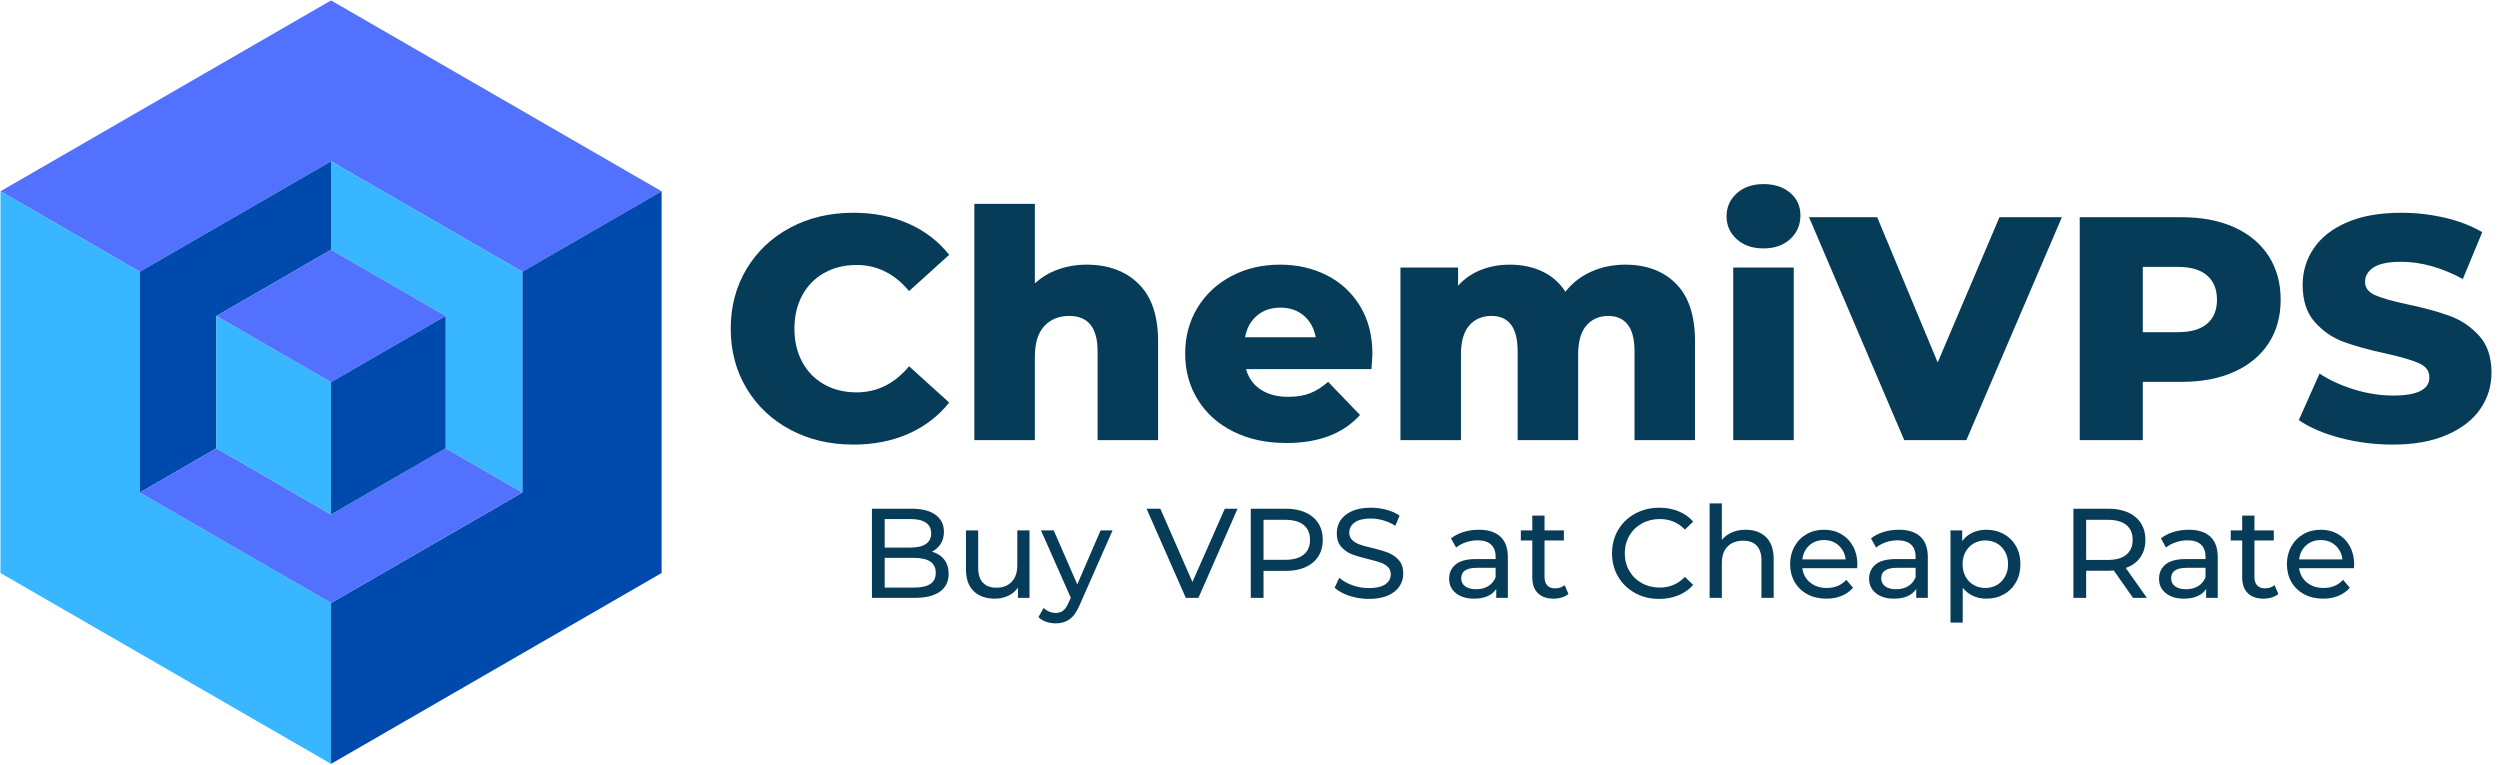 <svg xmlns="http://www.w3.org/2000/svg" xmlns:xlink="http://www.w3.org/1999/xlink" width="5500" zoomAndPan="magnify" viewBox="0 0 4125 1261.5" height="1682" preserveAspectRatio="xMidYMid meet" version="1.0"><defs><g/><clipPath id="1ed59461f4"><path d="M 0.816 0 L 1091.68 0 L 1091.68 449 L 0.816 449 Z M 0.816 0 " clip-rule="nonzero"/></clipPath><clipPath id="d43fb45bc6"><path d="M 546 315 L 1091.68 315 L 1091.68 1261 L 546 1261 Z M 546 315 " clip-rule="nonzero"/></clipPath><clipPath id="bc20a611a2"><path d="M 0.816 315 L 547 315 L 547 1261 L 0.816 1261 Z M 0.816 315 " clip-rule="nonzero"/></clipPath></defs><g clip-path="url(#1ed59461f4)"><path fill="#5271ff" d="M 0.766 315.613 L 230.637 448.328 L 546.199 266.152 L 861.785 448.328 L 861.785 448.34 L 1091.668 315.613 L 546.211 0.703 L 0.766 315.613 " fill-opacity="1" fill-rule="nonzero"/></g><g clip-path="url(#d43fb45bc6)"><path fill="#004aad" d="M 861.785 812.719 L 546.211 994.934 L 546.211 1260.359 L 1091.668 945.461 L 1091.668 315.613 L 861.785 448.34 L 861.785 812.719 " fill-opacity="1" fill-rule="nonzero"/></g><g clip-path="url(#bc20a611a2)"><path fill="#38b6ff" d="M 546.199 994.934 L 230.637 812.719 L 230.637 448.328 L 0.766 315.613 L 0.766 945.461 L 546.211 1260.359 L 546.199 994.934 " fill-opacity="1" fill-rule="nonzero"/></g><path fill="#004aad" d="M 357.117 739.699 L 357.117 521.363 L 546.199 412.184 L 546.199 266.152 L 230.637 448.328 L 230.637 812.719 L 357.117 739.699 " fill-opacity="1" fill-rule="nonzero"/><path fill="#38b6ff" d="M 546.199 412.184 L 735.305 521.363 L 735.305 739.699 L 861.785 812.719 L 861.785 448.328 L 546.199 266.152 L 546.199 412.184 " fill-opacity="1" fill-rule="nonzero"/><path fill="#5271ff" d="M 861.785 812.719 L 735.305 739.699 L 546.199 848.887 L 357.117 739.699 L 230.637 812.719 L 546.199 994.934 L 546.211 1260.359 L 546.211 994.934 L 861.785 812.719 " fill-opacity="1" fill-rule="nonzero"/><path fill="#38b6ff" d="M 546.199 630.551 L 357.117 521.363 L 357.117 739.699 L 546.199 848.887 L 546.199 630.551 " fill-opacity="1" fill-rule="nonzero"/><path fill="#5271ff" d="M 546.199 630.551 L 735.305 521.363 L 546.199 412.184 L 357.117 521.363 L 546.199 630.551 " fill-opacity="1" fill-rule="nonzero"/><path fill="#004aad" d="M 735.305 521.363 L 546.199 630.551 L 546.199 848.887 L 735.305 739.699 L 735.305 521.363 " fill-opacity="1" fill-rule="nonzero"/><g fill="#063c58" fill-opacity="1"><g transform="translate(1187.835, 726.221)"><g><path d="M 220.172 7.359 C 181.629 7.359 147.031 -0.785 116.375 -17.078 C 85.727 -33.367 61.645 -56.051 44.125 -85.125 C 26.613 -114.195 17.859 -147.125 17.859 -183.906 C 17.859 -220.688 26.613 -253.613 44.125 -282.688 C 61.645 -311.77 85.727 -334.453 116.375 -350.734 C 147.031 -367.023 181.629 -375.172 220.172 -375.172 C 253.797 -375.172 284.094 -369.211 311.062 -357.297 C 338.039 -345.391 360.461 -328.227 378.328 -305.812 L 312.125 -245.906 C 288.301 -274.633 259.398 -289 225.422 -289 C 205.453 -289 187.672 -284.617 172.078 -275.859 C 156.492 -267.098 144.41 -254.75 135.828 -238.812 C 127.242 -222.875 122.953 -204.57 122.953 -183.906 C 122.953 -163.238 127.242 -144.938 135.828 -129 C 144.41 -113.062 156.492 -100.711 172.078 -91.953 C 187.672 -83.191 205.453 -78.812 225.422 -78.812 C 259.398 -78.812 288.301 -93.176 312.125 -121.906 L 378.328 -62 C 360.461 -39.582 338.039 -22.414 311.062 -10.5 C 284.094 1.406 253.797 7.359 220.172 7.359 Z M 220.172 7.359 "/></g></g></g><g fill="#063c58" fill-opacity="1"><g transform="translate(1575.623, 726.221)"><g><path d="M 217.531 -289.531 C 252.914 -289.531 281.379 -279.02 302.922 -258 C 324.461 -236.977 335.234 -205.273 335.234 -162.891 L 335.234 0 L 235.406 0 L 235.406 -146.594 C 235.406 -185.477 219.816 -204.922 188.641 -204.922 C 171.473 -204.922 157.723 -199.316 147.391 -188.109 C 137.055 -176.898 131.891 -160.086 131.891 -137.672 L 131.891 0 L 32.047 0 L 32.047 -389.891 L 131.891 -389.891 L 131.891 -258.516 C 142.742 -268.68 155.523 -276.391 170.234 -281.641 C 184.953 -286.898 200.719 -289.531 217.531 -289.531 Z M 217.531 -289.531 "/></g></g></g><g fill="#063c58" fill-opacity="1"><g transform="translate(1941.342, 726.221)"><g><path d="M 323.156 -141.875 C 323.156 -141.176 322.629 -132.941 321.578 -117.172 L 114.547 -117.172 C 118.754 -102.461 126.898 -91.164 138.984 -83.281 C 151.066 -75.406 166.219 -71.469 184.438 -71.469 C 198.094 -71.469 209.91 -73.391 219.891 -77.234 C 229.879 -81.086 239.953 -87.395 250.109 -96.156 L 302.656 -41.516 C 274.988 -10.68 234.531 4.734 181.281 4.734 C 148 4.734 118.75 -1.57 93.531 -14.188 C 68.312 -26.801 48.781 -44.316 34.938 -66.734 C 21.102 -89.148 14.188 -114.547 14.188 -142.922 C 14.188 -170.941 20.926 -196.07 34.406 -218.312 C 47.895 -240.562 66.551 -257.992 90.375 -270.609 C 114.195 -283.223 140.992 -289.531 170.766 -289.531 C 199.141 -289.531 224.883 -283.66 248 -271.922 C 271.125 -260.18 289.43 -243.191 302.922 -220.953 C 316.41 -198.711 323.156 -172.352 323.156 -141.875 Z M 171.297 -218.594 C 155.879 -218.594 143.004 -214.211 132.672 -205.453 C 122.336 -196.691 115.77 -184.781 112.969 -169.719 L 229.625 -169.719 C 226.82 -184.781 220.254 -196.691 209.922 -205.453 C 199.586 -214.211 186.711 -218.594 171.297 -218.594 Z M 171.297 -218.594 "/></g></g></g><g fill="#063c58" fill-opacity="1"><g transform="translate(2278.686, 726.221)"><g><path d="M 403.016 -289.531 C 438.047 -289.531 465.984 -279.02 486.828 -258 C 507.672 -236.977 518.094 -205.273 518.094 -162.891 L 518.094 0 L 418.266 0 L 418.266 -146.594 C 418.266 -166.562 414.5 -181.273 406.969 -190.734 C 399.438 -200.191 388.836 -204.922 375.172 -204.922 C 360.109 -204.922 348.02 -199.664 338.906 -189.156 C 329.801 -178.656 325.25 -162.719 325.25 -141.344 L 325.25 0 L 225.422 0 L 225.422 -146.594 C 225.422 -185.477 211.055 -204.922 182.328 -204.922 C 166.922 -204.922 154.66 -199.664 145.547 -189.156 C 136.441 -178.656 131.891 -162.719 131.891 -141.344 L 131.891 0 L 32.047 0 L 32.047 -284.797 L 127.156 -284.797 L 127.156 -254.844 C 137.664 -266.406 150.188 -275.078 164.719 -280.859 C 179.258 -286.641 195.113 -289.531 212.281 -289.531 C 232.25 -289.531 250.113 -285.848 265.875 -278.484 C 281.645 -271.129 294.43 -259.922 304.234 -244.859 C 315.441 -259.223 329.629 -270.258 346.797 -277.969 C 363.961 -285.676 382.703 -289.531 403.016 -289.531 Z M 403.016 -289.531 "/></g></g></g><g fill="#063c58" fill-opacity="1"><g transform="translate(2827.789, 726.221)"><g><path d="M 32.047 -284.797 L 131.891 -284.797 L 131.891 0 L 32.047 0 Z M 81.969 -316.328 C 63.758 -316.328 49.047 -321.406 37.828 -331.562 C 26.617 -341.719 21.016 -354.328 21.016 -369.391 C 21.016 -384.453 26.617 -397.062 37.828 -407.219 C 49.047 -417.383 63.758 -422.469 81.969 -422.469 C 100.188 -422.469 114.898 -417.648 126.109 -408.016 C 137.316 -398.379 142.922 -386.031 142.922 -370.969 C 142.922 -355.207 137.316 -342.16 126.109 -331.828 C 114.898 -321.492 100.188 -316.328 81.969 -316.328 Z M 81.969 -316.328 "/></g></g></g><g fill="#063c58" fill-opacity="1"><g transform="translate(2992.258, 726.221)"><g><path d="M 409.859 -367.812 L 252.219 0 L 149.75 0 L -7.359 -367.812 L 105.094 -367.812 L 204.922 -128.203 L 306.859 -367.812 Z M 409.859 -367.812 "/></g></g></g><g fill="#063c58" fill-opacity="1"><g transform="translate(3394.759, 726.221)"><g><path d="M 204.922 -367.812 C 238.203 -367.812 267.102 -362.297 291.625 -351.266 C 316.145 -340.234 335.062 -324.469 348.375 -303.969 C 361.688 -283.477 368.344 -259.395 368.344 -231.719 C 368.344 -204.051 361.688 -180.055 348.375 -159.734 C 335.062 -139.422 316.145 -123.742 291.625 -112.703 C 267.102 -101.672 238.203 -96.156 204.922 -96.156 L 140.828 -96.156 L 140.828 0 L 36.781 0 L 36.781 -367.812 Z M 198.625 -178.125 C 219.988 -178.125 236.098 -182.766 246.953 -192.047 C 257.816 -201.336 263.25 -214.562 263.25 -231.719 C 263.25 -248.883 257.816 -262.195 246.953 -271.656 C 236.098 -281.113 219.988 -285.844 198.625 -285.844 L 140.828 -285.844 L 140.828 -178.125 Z M 198.625 -178.125 "/></g></g></g><g fill="#063c58" fill-opacity="1"><g transform="translate(3782.021, 726.221)"><g><path d="M 166.047 7.359 C 136.266 7.359 107.363 3.68 79.344 -3.672 C 51.32 -11.035 28.551 -20.848 11.031 -33.109 L 45.188 -109.812 C 61.656 -98.957 80.75 -90.203 102.469 -83.547 C 124.188 -76.891 145.551 -73.562 166.562 -73.562 C 206.5 -73.562 226.469 -83.547 226.469 -103.516 C 226.469 -114.023 220.773 -121.816 209.391 -126.891 C 198.004 -131.973 179.703 -137.316 154.484 -142.922 C 126.805 -148.879 103.688 -155.27 85.125 -162.094 C 66.562 -168.926 50.625 -179.875 37.312 -194.938 C 24 -210 17.344 -230.316 17.344 -255.891 C 17.344 -278.316 23.473 -298.547 35.734 -316.578 C 47.992 -334.617 66.297 -348.895 90.641 -359.406 C 114.984 -369.914 144.848 -375.172 180.234 -375.172 C 204.398 -375.172 228.219 -372.457 251.688 -367.031 C 275.156 -361.602 295.828 -353.633 313.703 -343.125 L 281.641 -265.875 C 246.609 -284.789 212.629 -294.25 179.703 -294.25 C 159.035 -294.25 143.973 -291.18 134.516 -285.047 C 125.055 -278.922 120.328 -270.957 120.328 -261.156 C 120.328 -251.344 125.93 -243.984 137.141 -239.078 C 148.348 -234.172 166.391 -229.094 191.266 -223.844 C 219.285 -217.883 242.488 -211.488 260.875 -204.656 C 279.27 -197.832 295.211 -186.973 308.703 -172.078 C 322.191 -157.191 328.938 -136.961 328.938 -111.391 C 328.938 -89.328 322.805 -69.363 310.547 -51.5 C 298.285 -33.633 279.895 -19.359 255.375 -8.672 C 230.852 2.016 201.078 7.359 166.047 7.359 Z M 166.047 7.359 "/></g></g></g><g fill="#063c58" fill-opacity="1"><g transform="translate(1416.644, 986.529)"><g><path d="M 121.062 -76.297 C 129.613 -73.91 136.344 -69.598 141.25 -63.359 C 146.156 -57.129 148.609 -49.25 148.609 -39.719 C 148.609 -26.969 143.805 -17.16 134.203 -10.297 C 124.609 -3.43 110.629 0 92.266 0 L 22.062 0 L 22.062 -147.125 L 88.062 -147.125 C 104.883 -147.125 117.883 -143.758 127.062 -137.031 C 136.238 -130.312 140.828 -121 140.828 -109.094 C 140.828 -101.383 139.039 -94.727 135.469 -89.125 C 131.895 -83.52 127.094 -79.242 121.062 -76.297 Z M 43.094 -130.109 L 43.094 -83.031 L 86.172 -83.031 C 96.961 -83.031 105.266 -85.023 111.078 -89.016 C 116.898 -93.004 119.812 -98.852 119.812 -106.562 C 119.812 -114.27 116.898 -120.117 111.078 -124.109 C 105.266 -128.109 96.961 -130.109 86.172 -130.109 Z M 91.438 -17.031 C 103.344 -17.031 112.305 -18.988 118.328 -22.906 C 124.359 -26.832 127.375 -33 127.375 -41.406 C 127.375 -57.801 115.395 -66 91.438 -66 L 43.094 -66 L 43.094 -17.031 Z M 91.438 -17.031 "/></g></g></g><g fill="#063c58" fill-opacity="1"><g transform="translate(1575.75, 986.529)"><g><path d="M 122.953 -111.406 L 122.953 0 L 103.828 0 L 103.828 -16.812 C 99.766 -11.07 94.406 -6.625 87.75 -3.469 C 81.094 -0.312 73.844 1.266 66 1.266 C 51.145 1.266 39.441 -2.832 30.891 -11.031 C 22.348 -19.227 18.078 -31.316 18.078 -47.297 L 18.078 -111.406 L 38.25 -111.406 L 38.25 -49.609 C 38.25 -38.816 40.844 -30.648 46.031 -25.109 C 51.219 -19.578 58.645 -16.812 68.312 -16.812 C 78.957 -16.812 87.363 -20.035 93.531 -26.484 C 99.695 -32.93 102.781 -42.039 102.781 -53.812 L 102.781 -111.406 Z M 122.953 -111.406 "/></g></g></g><g fill="#063c58" fill-opacity="1"><g transform="translate(1718.042, 986.529)"><g><path d="M 117.703 -111.406 L 63.688 11.141 C 58.926 22.492 53.352 30.477 46.969 35.094 C 40.594 39.719 32.926 42.031 23.969 42.031 C 18.5 42.031 13.207 41.156 8.094 39.406 C 2.977 37.656 -1.258 35.098 -4.625 31.734 L 4 16.609 C 9.738 22.066 16.395 24.797 23.969 24.797 C 28.863 24.797 32.957 23.5 36.25 20.906 C 39.551 18.32 42.531 13.875 45.188 7.562 L 48.766 -0.203 L -0.422 -111.406 L 20.594 -111.406 L 59.484 -22.281 L 97.953 -111.406 Z M 117.703 -111.406 "/></g></g></g><g fill="#063c58" fill-opacity="1"><g transform="translate(1835.532, 986.529)"><g/></g></g><g fill="#063c58" fill-opacity="1"><g transform="translate(1892.071, 986.529)"><g><path d="M 149.859 -147.125 L 85.344 0 L 64.531 0 L -0.203 -147.125 L 22.484 -147.125 L 75.453 -26.266 L 128.844 -147.125 Z M 149.859 -147.125 "/></g></g></g><g fill="#063c58" fill-opacity="1"><g transform="translate(2041.719, 986.529)"><g><path d="M 79.453 -147.125 C 98.504 -147.125 113.492 -142.57 124.422 -133.469 C 135.359 -124.363 140.828 -111.82 140.828 -95.844 C 140.828 -79.875 135.359 -67.332 124.422 -58.219 C 113.492 -49.113 98.504 -44.562 79.453 -44.562 L 43.094 -44.562 L 43.094 0 L 22.062 0 L 22.062 -147.125 Z M 78.812 -62.844 C 92.125 -62.844 102.285 -65.68 109.297 -71.359 C 116.305 -77.035 119.812 -85.195 119.812 -95.844 C 119.812 -106.488 116.305 -114.648 109.297 -120.328 C 102.285 -126.004 92.125 -128.844 78.812 -128.844 L 43.094 -128.844 L 43.094 -62.844 Z M 78.812 -62.844 "/></g></g></g><g fill="#063c58" fill-opacity="1"><g transform="translate(2193.469, 986.529)"><g><path d="M 64.953 1.688 C 53.879 1.688 43.191 -0.031 32.891 -3.469 C 22.598 -6.906 14.508 -11.352 8.625 -16.812 L 16.391 -33.203 C 21.992 -28.16 29.176 -24.062 37.938 -20.906 C 46.695 -17.758 55.703 -16.188 64.953 -16.188 C 77.141 -16.188 86.242 -18.25 92.266 -22.375 C 98.297 -26.508 101.312 -32.016 101.312 -38.891 C 101.312 -43.93 99.664 -48.023 96.375 -51.172 C 93.082 -54.328 89.016 -56.742 84.172 -58.422 C 79.336 -60.109 72.508 -62.004 63.688 -64.109 C 52.613 -66.766 43.676 -69.426 36.875 -72.094 C 30.082 -74.758 24.27 -78.859 19.438 -84.391 C 14.602 -89.922 12.188 -97.383 12.188 -106.781 C 12.188 -114.625 14.254 -121.695 18.391 -128 C 22.523 -134.312 28.797 -139.359 37.203 -143.141 C 45.609 -146.922 56.047 -148.812 68.516 -148.812 C 77.203 -148.812 85.75 -147.691 94.156 -145.453 C 102.57 -143.211 109.789 -139.988 115.812 -135.781 L 108.875 -118.969 C 102.707 -122.883 96.117 -125.859 89.109 -127.891 C 82.109 -129.93 75.242 -130.953 68.516 -130.953 C 56.609 -130.953 47.676 -128.781 41.719 -124.438 C 35.77 -120.094 32.797 -114.484 32.797 -107.609 C 32.797 -102.566 34.473 -98.469 37.828 -95.312 C 41.191 -92.164 45.359 -89.719 50.328 -87.969 C 55.305 -86.219 62.07 -84.359 70.625 -82.391 C 81.695 -79.734 90.594 -77.07 97.312 -74.406 C 104.039 -71.738 109.82 -67.672 114.656 -62.203 C 119.488 -56.742 121.906 -49.391 121.906 -40.141 C 121.906 -32.43 119.801 -25.391 115.594 -19.016 C 111.395 -12.641 105.02 -7.594 96.469 -3.875 C 87.926 -0.164 77.422 1.688 64.953 1.688 Z M 64.953 1.688 "/></g></g></g><g fill="#063c58" fill-opacity="1"><g transform="translate(2323.991, 986.529)"><g/></g></g><g fill="#063c58" fill-opacity="1"><g transform="translate(2380.529, 986.529)"><g><path d="M 59.688 -112.453 C 75.102 -112.453 86.91 -108.664 95.109 -101.094 C 103.305 -93.531 107.406 -82.254 107.406 -67.266 L 107.406 0 L 88.281 0 L 88.281 -14.719 C 84.914 -9.531 80.113 -5.566 73.875 -2.828 C 67.645 -0.098 60.254 1.266 51.703 1.266 C 39.234 1.266 29.25 -1.742 21.75 -7.766 C 14.258 -13.797 10.516 -21.719 10.516 -31.531 C 10.516 -41.332 14.086 -49.211 21.234 -55.172 C 28.379 -61.129 39.727 -64.109 55.281 -64.109 L 87.234 -64.109 L 87.234 -68.094 C 87.234 -76.781 84.707 -83.438 79.656 -88.062 C 74.613 -92.688 67.188 -95 57.375 -95 C 50.789 -95 44.344 -93.91 38.031 -91.734 C 31.727 -89.566 26.406 -86.664 22.062 -83.031 L 13.656 -98.156 C 19.406 -102.781 26.27 -106.316 34.25 -108.766 C 42.238 -111.223 50.719 -112.453 59.688 -112.453 Z M 55.062 -14.297 C 62.77 -14.297 69.426 -16.008 75.031 -19.438 C 80.633 -22.875 84.703 -27.742 87.234 -34.047 L 87.234 -49.609 L 56.125 -49.609 C 39.031 -49.609 30.484 -43.863 30.484 -32.375 C 30.484 -26.77 32.656 -22.352 37 -19.125 C 41.344 -15.906 47.363 -14.297 55.062 -14.297 Z M 55.062 -14.297 "/></g></g></g><g fill="#063c58" fill-opacity="1"><g transform="translate(2506.217, 986.529)"><g><path d="M 81.766 -6.516 C 78.816 -3.992 75.172 -2.066 70.828 -0.734 C 66.484 0.598 62 1.266 57.375 1.266 C 46.164 1.266 37.477 -1.742 31.312 -7.766 C 25.145 -13.797 22.062 -22.414 22.062 -33.625 L 22.062 -94.797 L 3.156 -94.797 L 3.156 -111.406 L 22.062 -111.406 L 22.062 -135.781 L 42.25 -135.781 L 42.25 -111.406 L 74.203 -111.406 L 74.203 -94.797 L 42.25 -94.797 L 42.25 -34.469 C 42.25 -28.445 43.754 -23.82 46.766 -20.594 C 49.773 -17.375 54.082 -15.766 59.688 -15.766 C 65.852 -15.766 71.109 -17.516 75.453 -21.016 Z M 81.766 -6.516 "/></g></g></g><g fill="#063c58" fill-opacity="1"><g transform="translate(2593.232, 986.529)"><g/></g></g><g fill="#063c58" fill-opacity="1"><g transform="translate(2649.77, 986.529)"><g><path d="M 87.859 1.688 C 73.141 1.688 59.859 -1.566 48.016 -8.078 C 36.18 -14.598 26.898 -23.566 20.172 -34.984 C 13.453 -46.41 10.094 -59.27 10.094 -73.562 C 10.094 -87.852 13.453 -100.707 20.172 -112.125 C 26.898 -123.551 36.219 -132.52 48.125 -139.031 C 60.039 -145.551 73.352 -148.812 88.062 -148.812 C 99.551 -148.812 110.062 -146.883 119.594 -143.031 C 129.125 -139.176 137.254 -133.469 143.984 -125.906 L 130.312 -112.656 C 119.25 -124.289 105.445 -130.109 88.906 -130.109 C 77.977 -130.109 68.098 -127.656 59.266 -122.75 C 50.441 -117.844 43.539 -111.082 38.562 -102.469 C 33.594 -93.852 31.109 -84.219 31.109 -73.562 C 31.109 -62.914 33.594 -53.281 38.562 -44.656 C 43.539 -36.039 50.441 -29.281 59.266 -24.375 C 68.098 -19.477 77.977 -17.031 88.906 -17.031 C 105.301 -17.031 119.102 -22.914 130.312 -34.688 L 143.984 -21.438 C 137.254 -13.875 129.086 -8.129 119.484 -4.203 C 109.891 -0.273 99.348 1.688 87.859 1.688 Z M 87.859 1.688 "/></g></g></g><g fill="#063c58" fill-opacity="1"><g transform="translate(2801.73, 986.529)"><g><path d="M 78.609 -112.453 C 92.766 -112.453 104.008 -108.352 112.344 -100.156 C 120.676 -91.957 124.844 -79.941 124.844 -64.109 L 124.844 0 L 104.672 0 L 104.672 -61.797 C 104.672 -72.586 102.078 -80.711 96.891 -86.172 C 91.711 -91.641 84.285 -94.375 74.609 -94.375 C 63.68 -94.375 55.066 -91.188 48.766 -84.812 C 42.461 -78.438 39.312 -69.289 39.312 -57.375 L 39.312 0 L 19.125 0 L 19.125 -155.953 L 39.312 -155.953 L 39.312 -95.641 C 43.508 -100.961 49.004 -105.094 55.797 -108.031 C 62.598 -110.977 70.203 -112.453 78.609 -112.453 Z M 78.609 -112.453 "/></g></g></g><g fill="#063c58" fill-opacity="1"><g transform="translate(2944.863, 986.529)"><g><path d="M 119.812 -55.062 C 119.812 -53.52 119.672 -51.488 119.391 -48.969 L 29 -48.969 C 30.258 -39.164 34.566 -31.285 41.922 -25.328 C 49.285 -19.367 58.43 -16.391 69.359 -16.391 C 82.672 -16.391 93.391 -20.875 101.516 -29.844 L 112.656 -16.812 C 107.613 -10.926 101.344 -6.441 93.844 -3.359 C 86.352 -0.273 77.984 1.266 68.734 1.266 C 56.961 1.266 46.52 -1.148 37.406 -5.984 C 28.301 -10.816 21.258 -17.578 16.281 -26.266 C 11.312 -34.961 8.828 -44.773 8.828 -55.703 C 8.828 -66.492 11.242 -76.234 16.078 -84.922 C 20.91 -93.609 27.566 -100.367 36.047 -105.203 C 44.523 -110.035 54.086 -112.453 64.734 -112.453 C 75.391 -112.453 84.883 -110.035 93.219 -105.203 C 101.551 -100.367 108.066 -93.609 112.766 -84.922 C 117.461 -76.234 119.812 -66.281 119.812 -55.062 Z M 64.734 -95.422 C 55.066 -95.422 46.973 -92.477 40.453 -86.594 C 33.941 -80.707 30.125 -73.004 29 -63.484 L 100.469 -63.484 C 99.344 -72.867 95.52 -80.535 89 -86.484 C 82.488 -92.441 74.398 -95.422 64.734 -95.422 Z M 64.734 -95.422 "/></g></g></g><g fill="#063c58" fill-opacity="1"><g transform="translate(3073.493, 986.529)"><g><path d="M 59.688 -112.453 C 75.102 -112.453 86.91 -108.664 95.109 -101.094 C 103.305 -93.531 107.406 -82.254 107.406 -67.266 L 107.406 0 L 88.281 0 L 88.281 -14.719 C 84.914 -9.531 80.113 -5.566 73.875 -2.828 C 67.645 -0.098 60.254 1.266 51.703 1.266 C 39.234 1.266 29.25 -1.742 21.75 -7.766 C 14.258 -13.797 10.516 -21.719 10.516 -31.531 C 10.516 -41.332 14.086 -49.211 21.234 -55.172 C 28.379 -61.129 39.727 -64.109 55.281 -64.109 L 87.234 -64.109 L 87.234 -68.094 C 87.234 -76.781 84.707 -83.438 79.656 -88.062 C 74.613 -92.688 67.188 -95 57.375 -95 C 50.789 -95 44.344 -93.91 38.031 -91.734 C 31.727 -89.566 26.406 -86.664 22.062 -83.031 L 13.656 -98.156 C 19.406 -102.781 26.27 -106.316 34.25 -108.766 C 42.238 -111.223 50.719 -112.453 59.688 -112.453 Z M 55.062 -14.297 C 62.77 -14.297 69.426 -16.008 75.031 -19.438 C 80.633 -22.875 84.703 -27.742 87.234 -34.047 L 87.234 -49.609 L 56.125 -49.609 C 39.031 -49.609 30.484 -43.863 30.484 -32.375 C 30.484 -26.77 32.656 -22.352 37 -19.125 C 41.344 -15.906 47.363 -14.297 55.062 -14.297 Z M 55.062 -14.297 "/></g></g></g><g fill="#063c58" fill-opacity="1"><g transform="translate(3199.181, 986.529)"><g><path d="M 78.188 -112.453 C 88.977 -112.453 98.645 -110.066 107.188 -105.297 C 115.738 -100.535 122.43 -93.879 127.266 -85.328 C 132.098 -76.785 134.516 -66.91 134.516 -55.703 C 134.516 -44.492 132.098 -34.578 127.266 -25.953 C 122.43 -17.336 115.738 -10.645 107.188 -5.875 C 98.645 -1.113 88.977 1.266 78.188 1.266 C 70.195 1.266 62.875 -0.273 56.219 -3.359 C 49.562 -6.441 43.926 -10.926 39.312 -16.812 L 39.312 40.781 L 19.125 40.781 L 19.125 -111.406 L 38.469 -111.406 L 38.469 -93.75 C 42.945 -99.906 48.617 -104.562 55.484 -107.719 C 62.348 -110.875 69.914 -112.453 78.188 -112.453 Z M 76.516 -16.391 C 83.66 -16.391 90.066 -18.035 95.734 -21.328 C 101.41 -24.617 105.895 -29.242 109.188 -35.203 C 112.477 -41.16 114.125 -47.992 114.125 -55.703 C 114.125 -63.41 112.477 -70.238 109.188 -76.188 C 105.895 -82.145 101.41 -86.734 95.734 -89.953 C 90.066 -93.18 83.66 -94.797 76.516 -94.797 C 69.504 -94.797 63.16 -93.148 57.484 -89.859 C 51.805 -86.566 47.32 -81.977 44.031 -76.094 C 40.738 -70.207 39.094 -63.41 39.094 -55.703 C 39.094 -47.992 40.703 -41.16 43.922 -35.203 C 47.148 -29.242 51.633 -24.617 57.375 -21.328 C 63.125 -18.035 69.504 -16.391 76.516 -16.391 Z M 76.516 -16.391 "/></g></g></g><g fill="#063c58" fill-opacity="1"><g transform="translate(3342.523, 986.529)"><g/></g></g><g fill="#063c58" fill-opacity="1"><g transform="translate(3399.062, 986.529)"><g><path d="M 120.438 0 L 88.703 -45.188 C 84.773 -44.906 81.691 -44.766 79.453 -44.766 L 43.094 -44.766 L 43.094 0 L 22.062 0 L 22.062 -147.125 L 79.453 -147.125 C 98.504 -147.125 113.492 -142.57 124.422 -133.469 C 135.359 -124.363 140.828 -111.82 140.828 -95.844 C 140.828 -84.488 138.023 -74.816 132.422 -66.828 C 126.816 -58.848 118.828 -53.035 108.453 -49.391 L 143.344 0 Z M 78.812 -62.641 C 92.125 -62.641 102.285 -65.508 109.297 -71.25 C 116.305 -77 119.812 -85.195 119.812 -95.844 C 119.812 -106.488 116.305 -114.648 109.297 -120.328 C 102.285 -126.004 92.125 -128.844 78.812 -128.844 L 43.094 -128.844 L 43.094 -62.641 Z M 78.812 -62.641 "/></g></g></g><g fill="#063c58" fill-opacity="1"><g transform="translate(3551.863, 986.529)"><g><path d="M 59.688 -112.453 C 75.102 -112.453 86.91 -108.664 95.109 -101.094 C 103.305 -93.531 107.406 -82.254 107.406 -67.266 L 107.406 0 L 88.281 0 L 88.281 -14.719 C 84.914 -9.531 80.113 -5.566 73.875 -2.828 C 67.645 -0.098 60.254 1.266 51.703 1.266 C 39.234 1.266 29.25 -1.742 21.75 -7.766 C 14.258 -13.797 10.516 -21.719 10.516 -31.531 C 10.516 -41.332 14.086 -49.211 21.234 -55.172 C 28.379 -61.129 39.727 -64.109 55.281 -64.109 L 87.234 -64.109 L 87.234 -68.094 C 87.234 -76.781 84.707 -83.438 79.656 -88.062 C 74.613 -92.688 67.188 -95 57.375 -95 C 50.789 -95 44.344 -93.91 38.031 -91.734 C 31.727 -89.566 26.406 -86.664 22.062 -83.031 L 13.656 -98.156 C 19.406 -102.781 26.27 -106.316 34.25 -108.766 C 42.238 -111.223 50.719 -112.453 59.688 -112.453 Z M 55.062 -14.297 C 62.77 -14.297 69.426 -16.008 75.031 -19.438 C 80.633 -22.875 84.703 -27.742 87.234 -34.047 L 87.234 -49.609 L 56.125 -49.609 C 39.031 -49.609 30.484 -43.863 30.484 -32.375 C 30.484 -26.77 32.656 -22.352 37 -19.125 C 41.344 -15.906 47.363 -14.297 55.062 -14.297 Z M 55.062 -14.297 "/></g></g></g><g fill="#063c58" fill-opacity="1"><g transform="translate(3677.55, 986.529)"><g><path d="M 81.766 -6.516 C 78.816 -3.992 75.172 -2.066 70.828 -0.734 C 66.484 0.598 62 1.266 57.375 1.266 C 46.164 1.266 37.477 -1.742 31.312 -7.766 C 25.145 -13.797 22.062 -22.414 22.062 -33.625 L 22.062 -94.797 L 3.156 -94.797 L 3.156 -111.406 L 22.062 -111.406 L 22.062 -135.781 L 42.25 -135.781 L 42.25 -111.406 L 74.203 -111.406 L 74.203 -94.797 L 42.25 -94.797 L 42.25 -34.469 C 42.25 -28.445 43.754 -23.82 46.766 -20.594 C 49.773 -17.375 54.082 -15.766 59.688 -15.766 C 65.852 -15.766 71.109 -17.516 75.453 -21.016 Z M 81.766 -6.516 "/></g></g></g><g fill="#063c58" fill-opacity="1"><g transform="translate(3764.565, 986.529)"><g><path d="M 119.812 -55.062 C 119.812 -53.52 119.672 -51.488 119.391 -48.969 L 29 -48.969 C 30.258 -39.164 34.566 -31.285 41.922 -25.328 C 49.285 -19.367 58.43 -16.391 69.359 -16.391 C 82.672 -16.391 93.391 -20.875 101.516 -29.844 L 112.656 -16.812 C 107.613 -10.926 101.344 -6.441 93.844 -3.359 C 86.352 -0.273 77.984 1.266 68.734 1.266 C 56.961 1.266 46.52 -1.148 37.406 -5.984 C 28.301 -10.816 21.258 -17.578 16.281 -26.266 C 11.312 -34.961 8.828 -44.773 8.828 -55.703 C 8.828 -66.492 11.242 -76.234 16.078 -84.922 C 20.91 -93.609 27.566 -100.367 36.047 -105.203 C 44.523 -110.035 54.086 -112.453 64.734 -112.453 C 75.391 -112.453 84.883 -110.035 93.219 -105.203 C 101.551 -100.367 108.066 -93.609 112.766 -84.922 C 117.461 -76.234 119.812 -66.281 119.812 -55.062 Z M 64.734 -95.422 C 55.066 -95.422 46.973 -92.477 40.453 -86.594 C 33.941 -80.707 30.125 -73.004 29 -63.484 L 100.469 -63.484 C 99.344 -72.867 95.52 -80.535 89 -86.484 C 82.488 -92.441 74.398 -95.422 64.734 -95.422 Z M 64.734 -95.422 "/></g></g></g></svg>